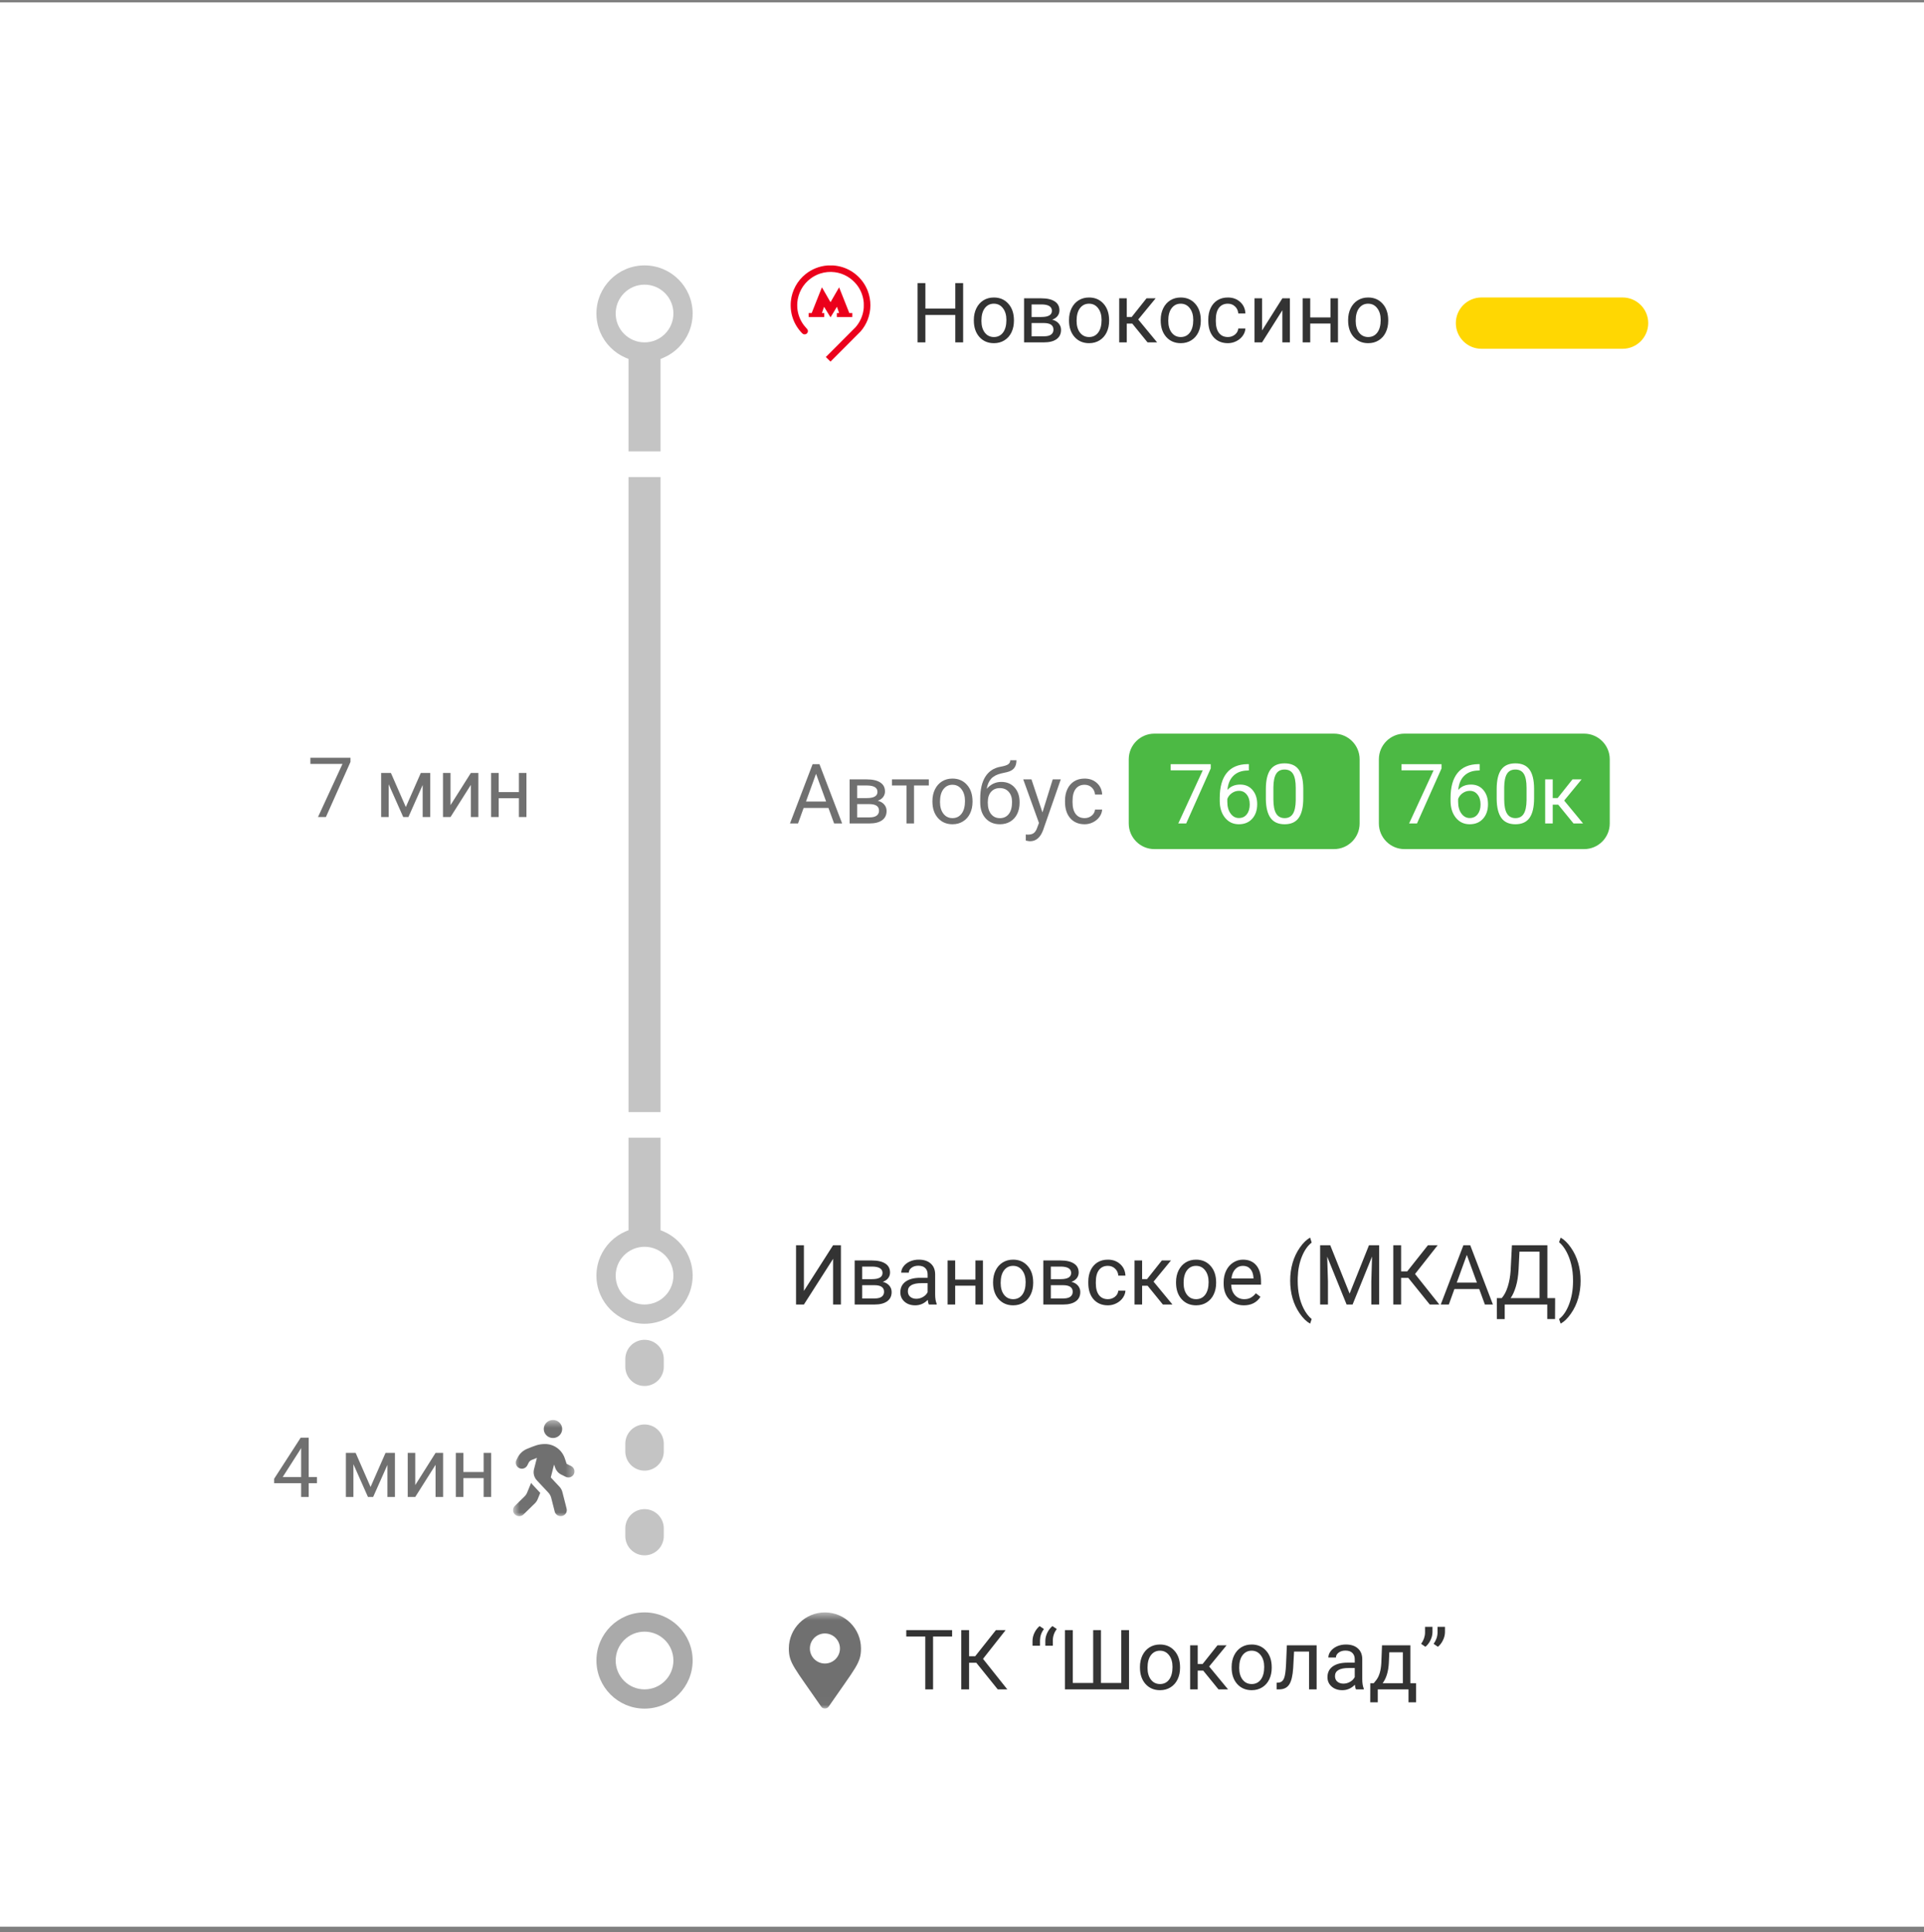 <svg  viewBox="0 0 250 251" fill="none" xmlns="http://www.w3.org/2000/svg">
<rect x="0" y="0" width="250" height="251" fill="#808080" stroke="none"/>
<rect width="250" height="250" transform="translate(0 0.313)" fill="white"/>
<g clip-path="url(#clip0_2671_17235)">
<path d="M173.333 95.313H150C148.159 95.313 146.667 96.805 146.667 98.646V106.98C146.667 108.82 148.159 110.313 150 110.313H173.333C175.174 110.313 176.667 108.82 176.667 106.98V98.646C176.667 96.805 175.174 95.313 173.333 95.313Z" fill="#4CB944"/>
<path d="M157.321 99.828L154.132 106.979H153.105L156.284 100.082H152.116V99.278H157.321V99.828ZM162.272 99.272V100.103H162.092C161.331 100.117 160.724 100.343 160.272 100.78C159.821 101.217 159.56 101.833 159.49 102.626C159.895 102.161 160.449 101.928 161.151 101.928C161.821 101.928 162.355 102.164 162.753 102.637C163.156 103.109 163.357 103.719 163.357 104.467C163.357 105.26 163.14 105.895 162.706 106.371C162.276 106.847 161.697 107.085 160.971 107.085C160.234 107.085 159.636 106.803 159.177 106.239C158.719 105.671 158.49 104.941 158.49 104.049V103.673C158.49 102.256 158.792 101.173 159.394 100.426C160.001 99.674 160.902 99.29 162.097 99.272H162.272ZM160.987 102.742C160.652 102.742 160.343 102.843 160.061 103.044C159.779 103.245 159.583 103.497 159.474 103.8V104.16C159.474 104.795 159.617 105.306 159.902 105.694C160.188 106.082 160.544 106.276 160.971 106.276C161.412 106.276 161.757 106.114 162.007 105.789C162.262 105.465 162.388 105.04 162.388 104.514C162.388 103.985 162.26 103.559 162.002 103.234C161.748 102.906 161.41 102.742 160.987 102.742ZM169.344 103.695C169.344 104.841 169.149 105.692 168.757 106.249C168.366 106.807 167.754 107.085 166.922 107.085C166.1 107.085 165.492 106.814 165.097 106.271C164.702 105.724 164.497 104.909 164.483 103.827V102.52C164.483 101.388 164.679 100.547 165.07 99.997C165.462 99.447 166.076 99.172 166.911 99.172C167.74 99.172 168.35 99.438 168.742 99.971C169.132 100.5 169.334 101.318 169.344 102.425V103.695ZM168.366 102.356C168.366 101.528 168.249 100.924 168.017 100.547C167.784 100.166 167.416 99.976 166.911 99.976C166.411 99.976 166.046 100.165 165.816 100.542C165.587 100.919 165.469 101.499 165.462 102.282V103.848C165.462 104.68 165.582 105.296 165.822 105.694C166.065 106.089 166.432 106.287 166.922 106.287C167.405 106.287 167.762 106.1 167.996 105.726C168.232 105.352 168.355 104.763 168.366 103.959V102.356Z" fill="white"/>
<path d="M205.833 95.313H182.5C180.659 95.313 179.167 96.805 179.167 98.646V106.98C179.167 108.82 180.659 110.313 182.5 110.313H205.833C207.674 110.313 209.167 108.82 209.167 106.98V98.646C209.167 96.805 207.674 95.313 205.833 95.313Z" fill="#4CB944"/>
<path d="M187.312 99.828L184.122 106.979H183.097L186.276 100.082H182.107V99.278H187.312V99.828ZM192.263 99.272V100.103H192.083C191.322 100.117 190.716 100.343 190.264 100.78C189.812 101.217 189.552 101.833 189.481 102.626C189.887 102.161 190.44 101.928 191.142 101.928C191.812 101.928 192.347 102.164 192.745 102.637C193.147 103.109 193.348 103.719 193.348 104.467C193.348 105.26 193.131 105.895 192.697 106.371C192.267 106.847 191.689 107.085 190.962 107.085C190.225 107.085 189.627 106.803 189.169 106.239C188.711 105.671 188.482 104.941 188.482 104.049V103.673C188.482 102.256 188.783 101.173 189.386 100.426C189.992 99.674 190.893 99.29 192.089 99.272H192.263ZM190.978 102.742C190.643 102.742 190.335 102.843 190.052 103.044C189.77 103.245 189.575 103.497 189.465 103.8V104.16C189.465 104.795 189.608 105.306 189.894 105.694C190.179 106.082 190.536 106.276 190.962 106.276C191.403 106.276 191.748 106.114 191.999 105.789C192.253 105.465 192.38 105.04 192.38 104.514C192.38 103.985 192.251 103.559 191.994 103.234C191.74 102.906 191.402 102.742 190.978 102.742ZM199.336 103.695C199.336 104.841 199.14 105.692 198.749 106.249C198.357 106.807 197.746 107.085 196.913 107.085C196.092 107.085 195.483 106.814 195.088 106.271C194.693 105.724 194.489 104.909 194.475 103.827V102.52C194.475 101.388 194.67 100.547 195.062 99.997C195.453 99.447 196.067 99.172 196.902 99.172C197.732 99.172 198.342 99.438 198.732 99.971C199.124 100.5 199.325 101.318 199.336 102.425V103.695ZM198.357 102.356C198.357 101.528 198.241 100.924 198.008 100.547C197.776 100.166 197.407 99.976 196.902 99.976C196.402 99.976 196.037 100.165 195.807 100.542C195.578 100.919 195.46 101.499 195.453 102.282V103.848C195.453 104.68 195.573 105.296 195.813 105.694C196.057 106.089 196.423 106.287 196.913 106.287C197.397 106.287 197.754 106.1 197.987 105.726C198.223 105.352 198.347 104.763 198.357 103.959V102.356ZM202.472 104.541H201.758V106.979H200.775V101.256H201.758V103.679H202.398L204.324 101.256H205.509L203.245 104.007L205.699 106.979H204.457L202.472 104.541Z" fill="white"/>
<path d="M107.647 104.969H104.42L103.696 106.979H102.648L105.589 99.278H106.478L109.424 106.979H108.382L107.647 104.969ZM104.727 104.134H107.346L106.034 100.531L104.727 104.134ZM110.398 106.979V101.256H112.63C113.392 101.256 113.975 101.39 114.381 101.658C114.79 101.922 114.994 102.312 114.994 102.827C114.994 103.092 114.915 103.331 114.756 103.546C114.598 103.758 114.363 103.92 114.053 104.033C114.398 104.114 114.675 104.273 114.883 104.509C115.095 104.745 115.201 105.028 115.201 105.356C115.201 105.881 115.007 106.283 114.619 106.562C114.234 106.84 113.69 106.979 112.984 106.979H110.398ZM111.376 104.467V106.191H112.995C113.404 106.191 113.709 106.115 113.91 105.964C114.115 105.812 114.217 105.599 114.217 105.324C114.217 104.752 113.797 104.467 112.958 104.467H111.376ZM111.376 103.684H112.641C113.557 103.684 114.016 103.416 114.016 102.88C114.016 102.344 113.582 102.067 112.715 102.049H111.376V103.684ZM120.686 102.049H118.766V106.979H117.787V102.049H115.904V101.256H120.686V102.049ZM121.157 104.065C121.157 103.504 121.266 103 121.485 102.552C121.707 102.104 122.014 101.759 122.405 101.515C122.8 101.272 123.25 101.15 123.754 101.15C124.533 101.15 125.163 101.42 125.643 101.96C126.126 102.499 126.368 103.217 126.368 104.112V104.181C126.368 104.738 126.26 105.239 126.044 105.683C125.833 106.124 125.528 106.468 125.129 106.715C124.734 106.962 124.279 107.085 123.765 107.085C122.989 107.085 122.359 106.815 121.876 106.276C121.397 105.736 121.157 105.022 121.157 104.134V104.065ZM122.141 104.181C122.141 104.816 122.287 105.326 122.58 105.71C122.876 106.094 123.271 106.287 123.765 106.287C124.262 106.287 124.657 106.093 124.949 105.705C125.243 105.313 125.388 104.767 125.388 104.065C125.388 103.437 125.238 102.929 124.939 102.541C124.643 102.15 124.248 101.954 123.754 101.954C123.271 101.954 122.882 102.146 122.585 102.531C122.289 102.915 122.141 103.465 122.141 104.181ZM130.107 101.584C130.827 101.584 131.401 101.826 131.832 102.309C132.265 102.788 132.483 103.421 132.483 104.208V104.298C132.483 104.837 132.378 105.32 132.17 105.747C131.962 106.17 131.663 106.5 131.271 106.736C130.883 106.969 130.435 107.085 129.928 107.085C129.158 107.085 128.539 106.83 128.071 106.318C127.602 105.803 127.367 105.114 127.367 104.25V103.774C127.367 102.571 127.589 101.616 128.033 100.907C128.482 100.198 129.141 99.766 130.012 99.611C130.506 99.523 130.839 99.415 131.012 99.288C131.184 99.161 131.271 98.987 131.271 98.764H132.075C132.075 99.205 131.974 99.549 131.773 99.796C131.576 100.043 131.258 100.217 130.821 100.32L130.091 100.484C129.509 100.621 129.072 100.854 128.779 101.182C128.49 101.506 128.302 101.94 128.213 102.483C128.732 101.884 129.363 101.584 130.107 101.584ZM129.917 102.388C129.437 102.388 129.056 102.55 128.774 102.875C128.492 103.196 128.351 103.642 128.351 104.213V104.298C128.351 104.911 128.492 105.398 128.774 105.758C129.06 106.114 129.444 106.292 129.928 106.292C130.414 106.292 130.798 106.112 131.08 105.752C131.363 105.393 131.503 104.867 131.503 104.176C131.503 103.636 131.361 103.204 131.075 102.88C130.793 102.552 130.407 102.388 129.917 102.388ZM135.455 105.546L136.788 101.256H137.835L135.534 107.863C135.178 108.815 134.613 109.291 133.837 109.291L133.651 109.275L133.286 109.206V108.413L133.551 108.434C133.883 108.434 134.139 108.367 134.323 108.233C134.51 108.099 134.663 107.854 134.783 107.498L135 106.916L132.958 101.256H134.027L135.455 105.546ZM140.935 106.287C141.284 106.287 141.589 106.181 141.85 105.969C142.111 105.758 142.256 105.493 142.284 105.176H143.21C143.192 105.504 143.079 105.816 142.871 106.112C142.663 106.408 142.384 106.644 142.035 106.821C141.69 106.997 141.323 107.085 140.935 107.085C140.156 107.085 139.535 106.826 139.073 106.308C138.615 105.786 138.385 105.073 138.385 104.171V104.007C138.385 103.449 138.488 102.954 138.693 102.52C138.897 102.086 139.189 101.75 139.57 101.51C139.955 101.27 140.408 101.15 140.93 101.15C141.572 101.15 142.104 101.342 142.528 101.727C142.954 102.111 143.182 102.61 143.21 103.224H142.284C142.256 102.853 142.115 102.55 141.861 102.314C141.61 102.074 141.3 101.954 140.93 101.954C140.433 101.954 140.047 102.134 139.772 102.494C139.5 102.85 139.364 103.367 139.364 104.044V104.229C139.364 104.888 139.5 105.396 139.772 105.752C140.043 106.108 140.431 106.287 140.935 106.287Z" fill="#707070"/>
<path d="M107.527 34.489C106.492 34.565 105.484 34.962 104.677 35.611C103.589 36.486 102.906 37.738 102.762 39.12C102.719 39.533 102.73 40.021 102.792 40.431C102.941 41.422 103.365 42.328 104.03 43.084C104.3 43.392 104.386 43.447 104.574 43.437C104.676 43.431 104.738 43.41 104.811 43.353C104.878 43.302 104.932 43.224 104.957 43.144C104.971 43.094 104.975 43.067 104.971 42.994C104.969 42.909 104.966 42.901 104.931 42.832C104.902 42.773 104.874 42.737 104.777 42.634C104.641 42.489 104.551 42.383 104.45 42.249C103.955 41.589 103.668 40.827 103.597 39.989C103.585 39.855 103.585 39.457 103.597 39.323C103.703 38.067 104.32 36.943 105.315 36.198C105.698 35.91 106.121 35.689 106.567 35.541C107.168 35.343 107.842 35.279 108.479 35.363C109.607 35.511 110.631 36.101 111.342 37.012C111.79 37.586 112.091 38.292 112.2 39.024C112.235 39.257 112.24 39.343 112.24 39.656C112.24 39.969 112.235 40.055 112.2 40.288C112.077 41.111 111.72 41.881 111.168 42.513C111.14 42.544 110.26 43.427 109.212 44.475L107.306 46.382L107.605 46.681C107.769 46.845 107.907 46.98 107.912 46.98C107.926 46.98 111.748 43.15 111.831 43.054C112.225 42.59 112.515 42.114 112.73 41.576C113.216 40.359 113.22 38.985 112.742 37.765C112.17 36.304 110.955 35.173 109.457 34.708C109.093 34.595 108.674 34.516 108.284 34.488C108.142 34.478 107.67 34.479 107.527 34.489Z" fill="#EB001B"/>
<path d="M106.132 38.998L105.47 40.669H105.274H105.076V40.928V41.188H106.085H107.093V40.928V40.669H106.946C106.866 40.669 106.799 40.665 106.799 40.661C106.799 40.653 107.074 39.862 107.079 39.858C107.079 39.858 107.267 40.164 107.495 40.54C107.723 40.915 107.911 41.223 107.915 41.223C107.918 41.222 108.107 40.914 108.335 40.538L108.749 39.854L108.887 40.246C108.962 40.462 109.026 40.645 109.029 40.653C109.033 40.668 109.023 40.669 108.886 40.669H108.738V40.928V41.188H109.742H110.746V40.928V40.669L110.551 40.667L110.355 40.664L109.697 39.002C109.336 38.088 109.037 37.337 109.033 37.333C109.029 37.329 108.78 37.758 108.478 38.285C108.177 38.813 107.926 39.25 107.92 39.256C107.912 39.265 107.789 39.054 107.357 38.297C107.053 37.764 106.801 37.327 106.798 37.327C106.796 37.327 106.495 38.079 106.132 38.998Z" fill="#EB001B"/>
<path d="M125.147 44.48H124.126V40.92H120.243V44.48H119.228V36.778H120.243V40.089H124.126V36.778H125.147V44.48ZM126.538 41.565C126.538 41.004 126.647 40.5 126.866 40.052C127.088 39.604 127.395 39.259 127.786 39.015C128.181 38.772 128.631 38.65 129.135 38.65C129.914 38.65 130.544 38.92 131.023 39.46C131.507 39.999 131.748 40.717 131.748 41.612V41.681C131.748 42.239 131.641 42.739 131.425 43.184C131.214 43.624 130.908 43.968 130.51 44.215C130.115 44.462 129.66 44.585 129.146 44.585C128.37 44.585 127.74 44.316 127.257 43.776C126.778 43.236 126.538 42.522 126.538 41.634V41.565ZM127.522 41.681C127.522 42.316 127.668 42.826 127.961 43.21C128.257 43.594 128.652 43.787 129.146 43.787C129.643 43.787 130.038 43.593 130.33 43.205C130.623 42.813 130.769 42.267 130.769 41.565C130.769 40.937 130.619 40.429 130.32 40.041C130.023 39.65 129.628 39.454 129.135 39.454C128.652 39.454 128.263 39.647 127.966 40.031C127.67 40.415 127.522 40.965 127.522 41.681ZM133.065 44.48V38.756H135.298C136.059 38.756 136.643 38.89 137.048 39.158C137.458 39.423 137.662 39.812 137.662 40.327C137.662 40.592 137.583 40.831 137.424 41.047C137.265 41.258 137.031 41.42 136.72 41.533C137.066 41.614 137.343 41.773 137.551 42.009C137.763 42.245 137.868 42.528 137.868 42.856C137.868 43.381 137.674 43.783 137.287 44.062C136.902 44.34 136.358 44.48 135.652 44.48H133.065ZM134.044 41.967V43.691H135.663C136.072 43.691 136.377 43.615 136.578 43.464C136.783 43.312 136.884 43.099 136.884 42.824C136.884 42.253 136.465 41.967 135.625 41.967H134.044ZM134.044 41.184H135.308C136.225 41.184 136.683 40.916 136.683 40.38C136.683 39.844 136.25 39.567 135.382 39.55H134.044V41.184ZM138.905 41.565C138.905 41.004 139.014 40.5 139.233 40.052C139.455 39.604 139.762 39.259 140.153 39.015C140.548 38.772 140.998 38.65 141.503 38.65C142.282 38.65 142.911 38.92 143.391 39.46C143.874 39.999 144.115 40.717 144.115 41.612V41.681C144.115 42.239 144.008 42.739 143.793 43.184C143.581 43.624 143.276 43.968 142.878 44.215C142.483 44.462 142.028 44.585 141.513 44.585C140.737 44.585 140.108 44.316 139.624 43.776C139.145 43.236 138.905 42.522 138.905 41.634V41.565ZM139.889 41.681C139.889 42.316 140.035 42.826 140.328 43.21C140.624 43.594 141.019 43.787 141.513 43.787C142.01 43.787 142.405 43.593 142.698 43.205C142.991 42.813 143.137 42.267 143.137 41.565C143.137 40.937 142.987 40.429 142.688 40.041C142.391 39.65 141.996 39.454 141.503 39.454C141.019 39.454 140.629 39.647 140.333 40.031C140.037 40.415 139.889 40.965 139.889 41.681ZM147.125 42.041H146.411V44.48H145.428V38.756H146.411V41.179H147.051L148.977 38.756H150.162L147.898 41.507L150.352 44.48H149.109L147.125 42.041ZM150.818 41.565C150.818 41.004 150.927 40.5 151.146 40.052C151.368 39.604 151.674 39.259 152.066 39.015C152.461 38.772 152.911 38.65 153.415 38.65C154.194 38.65 154.823 38.92 155.303 39.46C155.787 39.999 156.028 40.717 156.028 41.612V41.681C156.028 42.239 155.92 42.739 155.705 43.184C155.493 43.624 155.188 43.968 154.79 44.215C154.395 44.462 153.94 44.585 153.425 44.585C152.649 44.585 152.02 44.316 151.537 43.776C151.058 43.236 150.818 42.522 150.818 41.634V41.565ZM151.802 41.681C151.802 42.316 151.948 42.826 152.24 43.21C152.537 43.594 152.932 43.787 153.425 43.787C153.923 43.787 154.318 43.593 154.61 43.205C154.903 42.813 155.049 42.267 155.049 41.565C155.049 40.937 154.899 40.429 154.6 40.041C154.303 39.65 153.908 39.454 153.415 39.454C152.932 39.454 152.542 39.647 152.246 40.031C151.949 40.415 151.802 40.965 151.802 41.681ZM159.551 43.787C159.9 43.787 160.205 43.681 160.466 43.469C160.727 43.258 160.872 42.993 160.9 42.676H161.825C161.808 43.004 161.695 43.316 161.487 43.612C161.279 43.908 161 44.145 160.651 44.321C160.306 44.497 159.938 44.585 159.551 44.585C158.772 44.585 158.151 44.326 157.689 43.808C157.23 43.286 157.001 42.574 157.001 41.671V41.507C157.001 40.95 157.103 40.454 157.308 40.02C157.513 39.587 157.805 39.25 158.186 39.01C158.571 38.77 159.023 38.65 159.546 38.65C160.188 38.65 160.72 38.843 161.143 39.227C161.57 39.611 161.798 40.11 161.825 40.724H160.9C160.872 40.354 160.73 40.05 160.477 39.814C160.226 39.574 159.916 39.454 159.546 39.454C159.048 39.454 158.663 39.634 158.387 39.994C158.116 40.35 157.98 40.867 157.98 41.544V41.729C157.98 42.388 158.116 42.896 158.387 43.252C158.658 43.608 159.047 43.787 159.551 43.787ZM166.628 38.756H167.607V44.48H166.628V40.306L163.989 44.48H163.01V38.756H163.989V42.935L166.628 38.756ZM173.854 44.48H172.876V42.036H170.247V44.48H169.263V38.756H170.247V41.237H172.876V38.756H173.854V44.48ZM175.172 41.565C175.172 41.004 175.281 40.5 175.499 40.052C175.722 39.604 176.028 39.259 176.42 39.015C176.815 38.772 177.264 38.65 177.768 38.65C178.548 38.65 179.178 38.92 179.657 39.46C180.14 39.999 180.382 40.717 180.382 41.612V41.681C180.382 42.239 180.274 42.739 180.059 43.184C179.848 43.624 179.543 43.968 179.144 44.215C178.749 44.462 178.294 44.585 177.779 44.585C177.003 44.585 176.374 44.316 175.891 43.776C175.411 43.236 175.172 42.522 175.172 41.634V41.565ZM176.155 41.681C176.155 42.316 176.302 42.826 176.594 43.21C176.891 43.594 177.286 43.787 177.779 43.787C178.277 43.787 178.672 43.593 178.964 43.205C179.257 42.813 179.403 42.267 179.403 41.565C179.403 40.937 179.253 40.429 178.953 40.041C178.658 39.65 178.263 39.454 177.768 39.454C177.286 39.454 176.896 39.647 176.599 40.031C176.303 40.415 176.155 40.965 176.155 41.681Z" fill="#333333"/>
<path d="M210.833 38.646H192.5C190.659 38.646 189.167 40.139 189.167 41.98C189.167 43.82 190.659 45.313 192.5 45.313H210.833C212.674 45.313 214.167 43.82 214.167 41.98C214.167 40.139 212.674 38.646 210.833 38.646Z" fill="#FFD702"/>
<path d="M108.25 161.778H109.266V169.48H108.25V163.545L104.457 169.48H103.436V161.778H104.457V167.713L108.25 161.778ZM111.054 169.48V163.756H113.286C114.047 163.756 114.631 163.89 115.037 164.158C115.446 164.423 115.65 164.812 115.65 165.327C115.65 165.591 115.571 165.831 115.412 166.046C115.254 166.258 115.019 166.42 114.709 166.533C115.054 166.615 115.331 166.773 115.539 167.01C115.751 167.245 115.857 167.528 115.857 167.855C115.857 168.381 115.663 168.783 115.275 169.062C114.89 169.34 114.345 169.48 113.64 169.48H111.054ZM112.032 166.967V168.691H113.651C114.06 168.691 114.365 168.615 114.566 168.464C114.77 168.312 114.873 168.099 114.873 167.824C114.873 167.253 114.453 166.967 113.614 166.967H112.032ZM112.032 166.184H113.296C114.213 166.184 114.672 165.916 114.672 165.38C114.672 164.844 114.238 164.567 113.37 164.55H112.032V166.184ZM120.686 169.48C120.63 169.367 120.584 169.165 120.548 168.876C120.093 169.349 119.551 169.585 118.919 169.585C118.355 169.585 117.891 169.427 117.528 169.11C117.168 168.789 116.989 168.383 116.989 167.893C116.989 167.297 117.214 166.835 117.666 166.507C118.121 166.175 118.759 166.01 119.581 166.01H120.533V165.56C120.533 165.218 120.43 164.946 120.226 164.745C120.022 164.54 119.72 164.439 119.322 164.439C118.973 164.439 118.679 164.526 118.443 164.703C118.207 164.88 118.089 165.093 118.089 165.343H117.105C117.105 165.057 117.205 164.782 117.406 164.518C117.611 164.25 117.886 164.038 118.232 163.883C118.581 163.728 118.963 163.65 119.379 163.65C120.039 163.65 120.556 163.816 120.929 164.148C121.303 164.475 121.498 164.929 121.511 165.507V168.141C121.511 168.667 121.578 169.085 121.713 169.395V169.48H120.686ZM119.063 168.734C119.369 168.734 119.66 168.655 119.935 168.495C120.21 168.337 120.409 168.13 120.533 167.877V166.702H119.766C118.567 166.702 117.967 167.054 117.967 167.755C117.967 168.062 118.069 168.302 118.274 168.475C118.478 168.647 118.741 168.734 119.063 168.734ZM127.722 169.48H126.743V167.035H124.114V169.48H123.13V163.756H124.114V166.237H126.743V163.756H127.722V169.48ZM129.038 166.565C129.038 166.005 129.148 165.5 129.367 165.052C129.588 164.605 129.896 164.259 130.287 164.015C130.682 163.772 131.132 163.65 131.636 163.65C132.415 163.65 133.044 163.92 133.524 164.46C134.008 165 134.249 165.717 134.249 166.613V166.681C134.249 167.239 134.142 167.74 133.926 168.184C133.715 168.625 133.409 168.968 133.011 169.215C132.616 169.462 132.161 169.585 131.647 169.585C130.871 169.585 130.241 169.315 129.758 168.776C129.278 168.236 129.038 167.522 129.038 166.634V166.565ZM130.023 166.681C130.023 167.316 130.168 167.825 130.462 168.21C130.758 168.595 131.153 168.786 131.647 168.786C132.143 168.786 132.538 168.593 132.831 168.205C133.124 167.813 133.27 167.267 133.27 166.565C133.27 165.937 133.12 165.43 132.821 165.041C132.524 164.65 132.129 164.455 131.636 164.455C131.153 164.455 130.763 164.646 130.467 165.031C130.171 165.415 130.023 165.965 130.023 166.681ZM135.566 169.48V163.756H137.798C138.56 163.756 139.143 163.89 139.549 164.158C139.958 164.423 140.163 164.812 140.163 165.327C140.163 165.591 140.083 165.831 139.925 166.046C139.766 166.258 139.532 166.42 139.221 166.533C139.567 166.615 139.843 166.773 140.052 167.01C140.263 167.245 140.369 167.528 140.369 167.855C140.369 168.381 140.175 168.783 139.788 169.062C139.403 169.34 138.858 169.48 138.153 169.48H135.566ZM136.545 166.967V168.691H138.163C138.573 168.691 138.878 168.615 139.078 168.464C139.283 168.312 139.385 168.099 139.385 167.824C139.385 167.253 138.966 166.967 138.126 166.967H136.545ZM136.545 166.184H137.809C138.726 166.184 139.184 165.916 139.184 165.38C139.184 164.844 138.75 164.567 137.883 164.55H136.545V166.184ZM143.961 168.786C144.31 168.786 144.615 168.681 144.876 168.47C145.137 168.258 145.282 167.993 145.31 167.675H146.235C146.218 168.004 146.105 168.316 145.897 168.612C145.688 168.908 145.41 169.145 145.061 169.321C144.716 169.497 144.348 169.585 143.961 169.585C143.182 169.585 142.561 169.326 142.099 168.808C141.64 168.286 141.411 167.574 141.411 166.67V166.507C141.411 165.95 141.513 165.454 141.718 165.02C141.923 164.586 142.215 164.25 142.596 164.01C142.98 163.77 143.433 163.65 143.956 163.65C144.598 163.65 145.13 163.843 145.553 164.227C145.98 164.611 146.208 165.11 146.235 165.724H145.31C145.282 165.354 145.14 165.05 144.887 164.814C144.636 164.575 144.326 164.455 143.956 164.455C143.458 164.455 143.073 164.635 142.797 164.994C142.526 165.35 142.39 165.867 142.39 166.544V166.729C142.39 167.389 142.526 167.896 142.797 168.252C143.068 168.609 143.457 168.786 143.961 168.786ZM149.118 167.041H148.404V169.48H147.42V163.756H148.404V166.179H149.044L150.97 163.756H152.154L149.891 166.507L152.345 169.48H151.102L149.118 167.041ZM152.811 166.565C152.811 166.005 152.92 165.5 153.138 165.052C153.361 164.605 153.668 164.259 154.059 164.015C154.454 163.772 154.903 163.65 155.408 163.65C156.187 163.65 156.817 163.92 157.296 164.46C157.779 165 158.021 165.717 158.021 166.613V166.681C158.021 167.239 157.913 167.74 157.698 168.184C157.487 168.625 157.182 168.968 156.783 169.215C156.388 169.462 155.933 169.585 155.418 169.585C154.643 169.585 154.013 169.315 153.53 168.776C153.05 168.236 152.811 167.522 152.811 166.634V166.565ZM153.794 166.681C153.794 167.316 153.941 167.825 154.233 168.21C154.53 168.595 154.925 168.786 155.418 168.786C155.916 168.786 156.311 168.593 156.603 168.205C156.896 167.813 157.043 167.267 157.043 166.565C157.043 165.937 156.893 165.43 156.593 165.041C156.297 164.65 155.902 164.455 155.408 164.455C154.925 164.455 154.535 164.646 154.238 165.031C153.943 165.415 153.794 165.965 153.794 166.681ZM161.623 169.585C160.848 169.585 160.216 169.331 159.729 168.824C159.243 168.312 158.999 167.63 158.999 166.776V166.597C158.999 166.029 159.107 165.523 159.323 165.079C159.541 164.63 159.844 164.281 160.232 164.031C160.623 163.777 161.047 163.65 161.502 163.65C162.246 163.65 162.824 163.895 163.237 164.385C163.649 164.875 163.855 165.578 163.855 166.491V166.898H159.978C159.993 167.462 160.156 167.919 160.47 168.268C160.788 168.614 161.189 168.786 161.676 168.786C162.022 168.786 162.314 168.716 162.554 168.575C162.794 168.434 163.003 168.247 163.183 168.015L163.782 168.48C163.302 169.217 162.583 169.585 161.623 169.585ZM161.502 164.455C161.107 164.455 160.775 164.599 160.507 164.888C160.239 165.174 160.073 165.575 160.01 166.095H162.877V166.02C162.848 165.523 162.714 165.139 162.475 164.867C162.235 164.592 161.911 164.455 161.502 164.455ZM167.643 166.354C167.643 165.556 167.748 164.791 167.96 164.058C168.175 163.324 168.494 162.658 168.918 162.058C169.341 161.459 169.78 161.035 170.235 160.789L170.436 161.434C169.921 161.829 169.498 162.432 169.167 163.243C168.838 164.054 168.658 164.962 168.627 165.967L168.622 166.417C168.622 167.778 168.87 168.96 169.368 169.961C169.667 170.56 170.023 171.03 170.436 171.368L170.235 171.965C169.766 171.705 169.318 171.268 168.891 170.654C168.059 169.455 167.643 168.021 167.643 166.354ZM172.848 161.778L175.366 168.062L177.883 161.778H179.201V169.48H178.185V166.48L178.281 163.243L175.752 169.48H174.974L172.451 163.259L172.552 166.48V169.48H171.536V161.778H172.848ZM182.993 166.02H182.058V169.48H181.042V161.778H182.058V165.174H182.851L185.543 161.778H186.808L183.867 165.512L187.024 169.48H185.782L182.993 166.02ZM192.208 167.47H188.982L188.257 169.48H187.209L190.151 161.778H191.039L193.986 169.48H192.943L192.208 167.47ZM189.288 166.634H191.907L190.595 163.031L189.288 166.634ZM202.058 171.368H201.048V169.48H195.52V171.373H194.504L194.498 168.649H195.128C195.46 168.275 195.723 167.775 195.917 167.147C196.114 166.515 196.238 165.825 196.287 165.073L196.456 161.778H201.063V168.649H202.068L202.058 171.368ZM196.287 168.649H200.043V162.614H197.434L197.323 164.878C197.278 165.763 197.159 166.517 196.969 167.141C196.783 167.765 196.555 168.268 196.287 168.649ZM205.38 166.406C205.38 167.193 205.276 167.947 205.068 168.67C204.863 169.39 204.548 170.055 204.121 170.665C203.698 171.275 203.253 171.708 202.788 171.965L202.582 171.368C203.124 170.952 203.56 170.306 203.888 169.432C204.219 168.554 204.388 167.58 204.396 166.512V166.343C204.396 165.602 204.318 164.915 204.163 164.28C204.008 163.641 203.791 163.07 203.513 162.566C203.238 162.061 202.927 161.669 202.582 161.386L202.788 160.789C203.253 161.046 203.696 161.476 204.115 162.08C204.538 162.682 204.854 163.347 205.063 164.074C205.274 164.8 205.38 165.578 205.38 166.406Z" fill="#333333"/>
<mask id="mask0_2671_17235" style="mask-type:luminance" maskUnits="userSpaceOnUse" x="100" y="209" width="14" height="13">
<path d="M113.333 209.479H100.833V221.979H113.333V209.479Z" fill="white"/>
</mask>
<g mask="url(#mask0_2671_17235)">
<path d="M106.706 221.727C103.158 216.584 102.5 216.057 102.5 214.167C102.5 211.578 104.599 209.479 107.188 209.479C109.776 209.479 111.875 211.578 111.875 214.167C111.875 216.057 111.217 216.584 107.669 221.727C107.436 222.064 106.938 222.064 106.706 221.727ZM107.188 216.12C108.266 216.12 109.141 215.245 109.141 214.167C109.141 213.089 108.266 212.214 107.188 212.214C106.109 212.214 105.234 213.089 105.234 214.167C105.234 215.245 106.109 216.12 107.188 216.12Z" fill="#707070"/>
</g>
<path d="M123.715 212.614H121.24V219.479H120.229V212.614H117.759V211.778H123.715V212.614ZM126.858 216.02H125.921V219.479H124.906V211.778H125.921V215.174H126.715L129.408 211.778H130.672L127.73 215.512L130.888 219.479H129.645L126.858 216.02ZM135.083 211.254L135.643 211.634C135.316 212.083 135.147 212.566 135.136 213.084V213.804H134.163V213.19C134.163 212.83 134.248 212.474 134.417 212.121C134.589 211.769 134.812 211.479 135.083 211.254ZM136.749 211.254L137.31 211.634C136.982 212.083 136.813 212.566 136.803 213.084V213.804H135.829V213.19C135.829 212.83 135.913 212.474 136.083 212.121C136.256 211.769 136.478 211.479 136.749 211.254ZM139.394 211.778V218.649H142.044V211.778H143.055V218.649H145.689V211.778H146.704V219.479H138.373V211.778H139.394ZM148.123 216.564C148.123 216.004 148.232 215.499 148.45 215.052C148.673 214.604 148.979 214.259 149.371 214.015C149.766 213.772 150.215 213.65 150.719 213.65C151.499 213.65 152.128 213.92 152.608 214.459C153.091 214.999 153.333 215.717 153.333 216.613V216.681C153.333 217.239 153.225 217.739 153.01 218.184C152.798 218.624 152.493 218.968 152.095 219.215C151.7 219.462 151.245 219.585 150.73 219.585C149.954 219.585 149.325 219.315 148.842 218.776C148.362 218.236 148.123 217.522 148.123 216.634V216.564ZM149.106 216.681C149.106 217.316 149.253 217.825 149.545 218.21C149.842 218.594 150.237 218.786 150.73 218.786C151.228 218.786 151.623 218.593 151.915 218.204C152.208 217.813 152.354 217.267 152.354 216.564C152.354 215.937 152.204 215.429 151.904 215.041C151.608 214.65 151.213 214.454 150.719 214.454C150.237 214.454 149.847 214.646 149.55 215.031C149.254 215.415 149.106 215.965 149.106 216.681ZM156.343 217.041H155.628V219.479H154.644V213.756H155.628V216.179H156.268L158.194 213.756H159.378L157.115 216.507L159.569 219.479H158.326L156.343 217.041ZM160.035 216.564C160.035 216.004 160.144 215.499 160.363 215.052C160.585 214.604 160.892 214.259 161.283 214.015C161.678 213.772 162.128 213.65 162.632 213.65C163.411 213.65 164.041 213.92 164.52 214.459C165.003 214.999 165.245 215.717 165.245 216.613V216.681C165.245 217.239 165.138 217.739 164.923 218.184C164.711 218.624 164.406 218.968 164.008 219.215C163.613 219.462 163.158 219.585 162.643 219.585C161.867 219.585 161.238 219.315 160.754 218.776C160.274 218.236 160.035 217.522 160.035 216.634V216.564ZM161.018 216.681C161.018 217.316 161.165 217.825 161.458 218.21C161.753 218.594 162.148 218.786 162.643 218.786C163.14 218.786 163.535 218.593 163.828 218.204C164.12 217.813 164.267 217.267 164.267 216.564C164.267 215.937 164.117 215.429 163.817 215.041C163.521 214.65 163.126 214.454 162.632 214.454C162.148 214.454 161.759 214.646 161.463 215.031C161.167 215.415 161.018 215.965 161.018 216.681ZM171.079 213.756V219.479H170.096V214.565H168.149L168.033 216.708C167.969 217.691 167.803 218.395 167.535 218.819C167.271 219.241 166.849 219.462 166.271 219.479H165.88V218.617L166.16 218.596C166.478 218.561 166.705 218.378 166.843 218.046C166.98 217.714 167.068 217.101 167.107 216.205L167.213 213.756H171.079ZM176.184 219.479C176.128 219.367 176.082 219.165 176.047 218.876C175.592 219.349 175.048 219.585 174.418 219.585C173.853 219.585 173.389 219.427 173.026 219.109C172.667 218.789 172.487 218.383 172.487 217.893C172.487 217.297 172.713 216.834 173.163 216.507C173.618 216.175 174.257 216.009 175.078 216.009H176.031V215.559C176.031 215.218 175.928 214.946 175.724 214.745C175.519 214.54 175.218 214.439 174.819 214.439C174.47 214.439 174.178 214.526 173.941 214.703C173.705 214.879 173.587 215.093 173.587 215.343H172.603C172.603 215.057 172.703 214.782 172.904 214.518C173.109 214.249 173.384 214.038 173.73 213.883C174.079 213.728 174.462 213.65 174.878 213.65C175.537 213.65 176.053 213.816 176.428 214.148C176.801 214.475 176.995 214.929 177.009 215.507V218.141C177.009 218.667 177.077 219.084 177.21 219.394V219.479H176.184ZM174.56 218.734C174.867 218.734 175.158 218.654 175.433 218.495C175.708 218.337 175.908 218.13 176.031 217.877V216.702H175.263C174.065 216.702 173.465 217.054 173.465 217.755C173.465 218.062 173.568 218.302 173.772 218.474C173.977 218.647 174.239 218.734 174.56 218.734ZM178.496 218.681L178.834 218.263C179.215 217.769 179.432 217.029 179.485 216.041L179.575 213.756H183.262V218.681H183.997V221.162H183.018V219.479H179.025V221.162H178.046L178.052 218.681H178.496ZM179.654 218.681H182.283V214.66H180.522L180.463 216.025C180.403 217.164 180.133 218.049 179.654 218.681ZM185.213 213.946L184.658 213.565C184.986 213.107 185.156 212.624 185.166 212.116V211.354H186.134V212.042C186.131 212.394 186.043 212.748 185.869 213.1C185.7 213.449 185.482 213.731 185.213 213.946ZM186.838 213.946L186.283 213.565C186.61 213.107 186.779 212.624 186.79 212.116V211.354H187.758V212.042C187.754 212.394 187.667 212.748 187.493 213.1C187.324 213.449 187.106 213.731 186.838 213.946Z" fill="#333333"/>
<path d="M83.75 171.979C87.202 171.979 90 169.181 90 165.729C90 162.278 87.202 159.479 83.75 159.479C80.298 159.479 77.5 162.278 77.5 165.729C77.5 169.181 80.298 171.979 83.75 171.979Z" fill="#C4C4C4"/>
<path d="M83.75 169.479C85.821 169.479 87.5 167.801 87.5 165.729C87.5 163.658 85.821 161.979 83.75 161.979C81.679 161.979 80 163.658 80 165.729C80 167.801 81.679 169.479 83.75 169.479Z" fill="white"/>
<path d="M85.833 147.813H81.667V161.146H85.833V147.813Z" fill="#C4C4C4"/>
<path d="M85.833 61.98H81.667V144.479H85.833V61.98Z" fill="#C4C4C4"/>
<path d="M85.833 45.313H81.667V58.646H85.833V45.313Z" fill="#C4C4C4"/>
<path d="M83.75 46.98C87.202 46.98 90 44.181 90 40.73C90 37.278 87.202 34.48 83.75 34.48C80.298 34.48 77.5 37.278 77.5 40.73C77.5 44.181 80.298 46.98 83.75 46.98Z" fill="#C4C4C4"/>
<path d="M83.75 44.48C85.821 44.48 87.5 42.801 87.5 40.73C87.5 38.658 85.821 36.98 83.75 36.98C81.679 36.98 80 38.658 80 40.73C80 42.801 81.679 44.48 83.75 44.48Z" fill="white"/>
<path d="M83.75 221.979C87.202 221.979 90 219.181 90 215.729C90 212.278 87.202 209.479 83.75 209.479C80.298 209.479 77.5 212.278 77.5 215.729C77.5 219.181 80.298 221.979 83.75 221.979Z" fill="#AAAAAA"/>
<path d="M83.75 219.479C85.821 219.479 87.5 217.801 87.5 215.729C87.5 213.658 85.821 211.979 83.75 211.979C81.679 211.979 80 213.658 80 215.729C80 217.801 81.679 219.479 83.75 219.479Z" fill="white"/>
<path d="M45.538 98.995L42.348 106.146H41.322L44.501 99.248H40.333V98.444H45.538V98.995ZM52.732 104.85L54.678 100.423H55.9V106.146H54.922V101.983L53.07 106.146H52.393L50.505 101.893V106.146H49.526V100.423H50.796L52.732 104.85ZM61.179 100.423H62.158V106.146H61.179V101.973L58.54 106.146H57.561V100.423H58.54V104.602L61.179 100.423ZM68.405 106.146H67.427V103.702H64.798V106.146H63.814V100.423H64.798V102.904H67.427V100.423H68.405V106.146Z" fill="#707070"/>
<path d="M40.114 191.893H41.182V192.691H40.114V194.48H39.13V192.691H35.623V192.115L39.072 186.778H40.114V191.893ZM36.733 191.893H39.13V188.116L39.013 188.328L36.733 191.893ZM48.149 193.184L50.095 188.756H51.317V194.48H50.339V190.316L48.487 194.48H47.81L45.922 190.226V194.48H44.943V188.756H46.213L48.149 193.184ZM56.596 188.756H57.575V194.48H56.596V190.306L53.957 194.48H52.978V188.756H53.957V192.935L56.596 188.756ZM63.822 194.48H62.843V192.035H60.214V194.48H59.231V188.756H60.214V191.237H62.843V188.756H63.822V194.48Z" fill="#707070"/>
<path d="M83.75 176.563V204.063" stroke="#C4C4C4" stroke-width="5" stroke-linecap="round" stroke-linejoin="round" stroke-dasharray="1 10"/>
<mask id="mask1_2671_17235" style="mask-type:luminance" maskUnits="userSpaceOnUse" x="66" y="184" width="9" height="13">
<path d="M74.645 184.479H66.667V196.979H74.645V184.479Z" fill="white"/>
</mask>
<g mask="url(#mask1_2671_17235)">
<path d="M71.852 186.823C72.513 186.823 73.049 186.299 73.049 185.651C73.049 185.004 72.513 184.479 71.852 184.479C71.192 184.479 70.656 185.004 70.656 185.651C70.656 186.299 71.192 186.823 71.852 186.823ZM74.209 190.464L73.628 190.175L73.386 189.458C73.019 188.369 71.997 187.607 70.838 187.604C69.94 187.602 69.444 187.851 68.511 188.219C67.973 188.432 67.531 188.835 67.272 189.348L67.105 189.679C66.91 190.065 67.068 190.534 67.459 190.727C67.848 190.92 68.322 190.764 68.519 190.378L68.686 190.046C68.773 189.875 68.918 189.74 69.097 189.67L69.765 189.406L69.386 190.888C69.257 191.396 69.396 191.935 69.758 192.324L71.251 193.92C71.431 194.114 71.558 194.345 71.623 194.597L72.079 196.386C72.186 196.804 72.62 197.06 73.047 196.955C73.473 196.85 73.735 196.425 73.628 196.008L73.074 193.835C73.009 193.584 72.882 193.349 72.703 193.159L71.568 191.945L71.997 190.268L72.134 190.671C72.266 191.064 72.55 191.389 72.924 191.574L73.505 191.862C73.894 192.055 74.368 191.899 74.565 191.513C74.757 191.129 74.6 190.656 74.209 190.464ZM68.501 193.899C68.421 194.096 68.302 194.274 68.147 194.424L66.9 195.646C66.589 195.952 66.589 196.447 66.9 196.753C67.212 197.058 67.716 197.058 68.028 196.753L69.509 195.302C69.661 195.154 69.78 194.975 69.863 194.777L70.199 193.952C68.82 192.48 69.234 192.932 69.017 192.641L68.501 193.899Z" fill="#707070"/>
</g>
</g>
<defs>
<clipPath id="clip0_2671_17235">
<rect width="179.167" height="187.5" fill="white" transform="translate(35 34.48)"/>
</clipPath>
</defs>
</svg>

